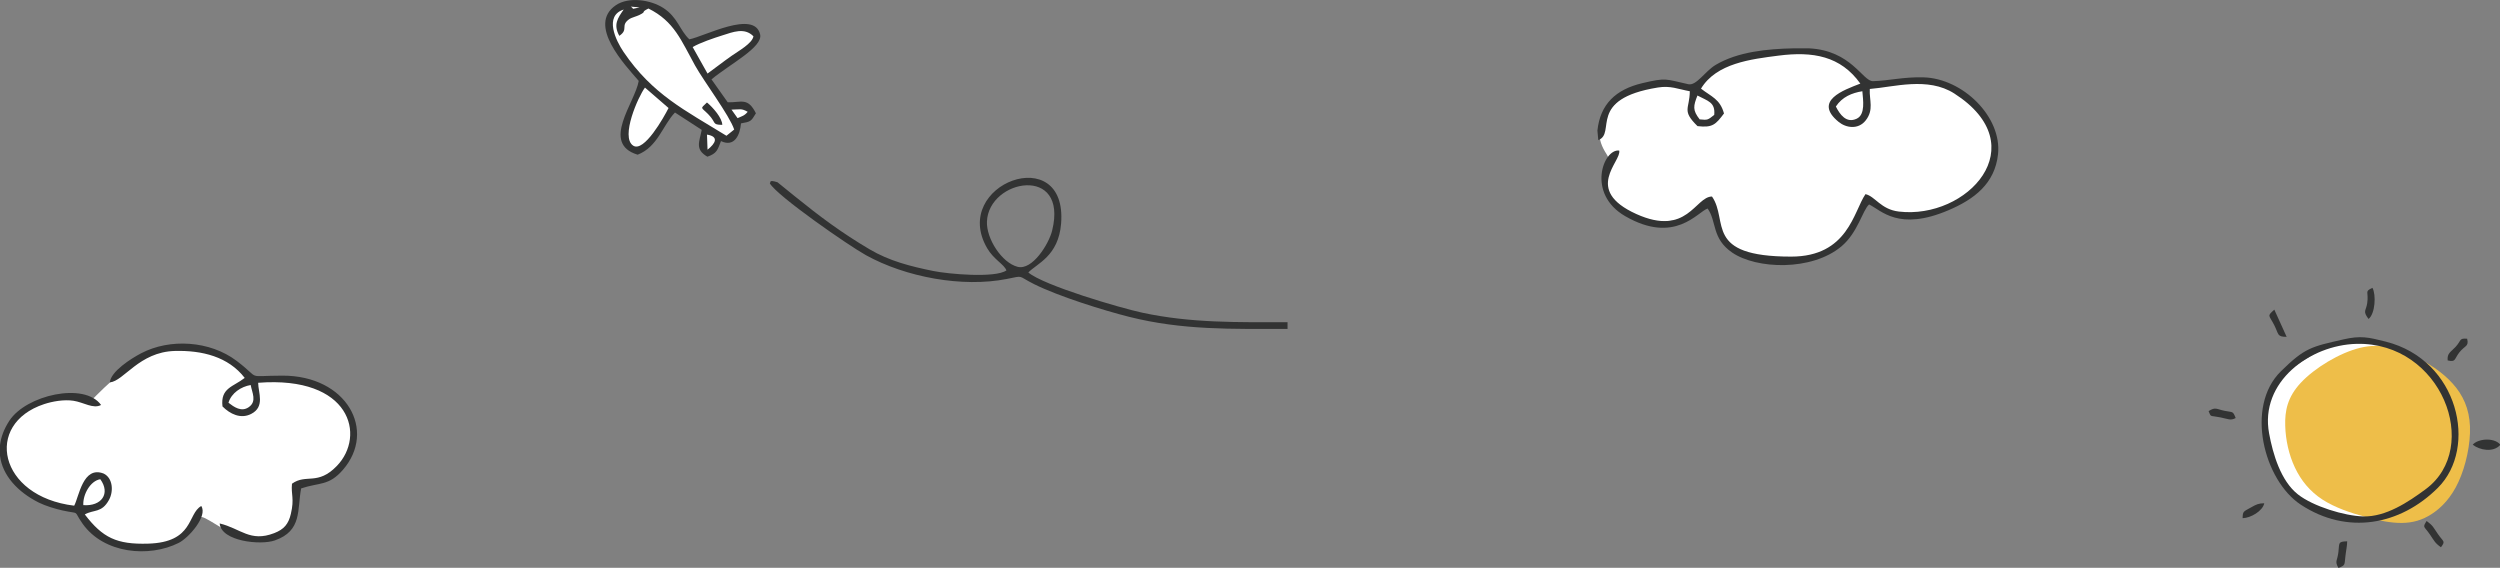 <?xml version="1.0" encoding="UTF-8"?>
<svg id="_レイヤー_2" data-name="レイヤー 2" xmlns="http://www.w3.org/2000/svg" viewBox="0 0 1175.34 266.94">
  <rect x="0" y="0" width="1175.34" height="266.94" fill="#808080" stroke="none"/>
  <defs>
    <style>
      .cls-1 {
        fill: #323333;
      }

      .cls-1, .cls-2, .cls-3 {
        fill-rule: evenodd;
      }

      .cls-2 {
        fill: #fff;
      }

      .cls-3 {
        fill: #eebe49;
      }
    </style>
  </defs>
  <g id="_レイヤー_1-2" data-name="レイヤー 1">
    <g>
      <g>
        <path class="cls-2" d="m754.76,71.66c-1.32-2.31-3.32-6.02-2.64-10.4.67-4.38,4.02-9.42,7.68-12.91,3.66-3.49,7.62-5.43,11.1-6.67,3.48-1.23,6.47-1.76,9.67-1.9,3.2-.14,6.62.12,9.41.61,2.79.49,4.95,1.23,6.25,1.21,1.3-.02,1.75-.79,3.14-2.31,1.38-1.52,3.71-3.77,6.57-5.71,2.86-1.93,6.26-3.54,9.44-4.73,3.17-1.18,6.12-1.94,9.99-2.63,3.88-.69,8.69-1.32,13.78-1.76,5.09-.44,10.46-.7,14.86-.02,4.41.68,7.85,2.29,10.92,3.77s5.76,2.81,7.59,4.7c1.83,1.89,2.79,4.33,3.33,5.73.54,1.4.66,1.76,2.94,1.4,2.28-.36,6.72-1.45,11.87-2.11,5.15-.66,11-.9,16.38-.12,5.38.79,10.28,2.59,14.36,5.41,4.07,2.82,7.32,6.65,10.27,10.62,2.95,3.97,5.61,8.09,6.48,12.58.88,4.49-.03,9.34-1.74,13.5-1.71,4.17-4.23,7.64-7.66,10.54-3.43,2.9-7.76,5.24-12.4,6.9-4.65,1.66-9.61,2.65-13.46,3.16-3.85.52-6.58.56-9.14.06-2.56-.49-4.96-1.52-7.61-2.9-2.65-1.37-5.55-3.09-7.22-3.78-1.67-.69-2.09-.36-2.64.95-.55,1.31-1.22,3.59-2.34,6.47-1.12,2.88-2.69,6.36-5.85,9.74-3.16,3.38-7.92,6.66-13.35,8.58-5.43,1.92-11.53,2.48-17.21,2.35-5.69-.13-10.96-.95-14.57-1.97-3.61-1.02-5.57-2.23-7.5-3.75-1.94-1.52-3.85-3.35-5.4-5.79-1.55-2.43-2.73-5.47-3.63-8.22-.9-2.75-1.51-5.22-2-6.62-.49-1.4-.84-1.73-1.67-1.16-.82.58-2.11,2.07-4.03,3.71-1.91,1.64-4.46,3.43-8.11,4.57-3.66,1.13-8.43,1.61-12.85,1.09-4.42-.52-8.49-2.03-11.56-3.57-3.06-1.53-5.12-3.08-6.78-4.73-1.65-1.65-2.9-3.4-3.74-5.1-.84-1.7-1.27-3.34-1.47-5.07-.21-1.73-.19-3.55.38-5.17.57-1.62,1.69-3.06,1.92-4.22.24-1.17-.4-2.07-1.72-4.37h0Z"/>
        <path class="cls-1" d="m798.03,44.91c4.83,2.57,8.48,3.1,7.89,9.11-3.08,2.43-3.06,2.47-6.84,2.1-3.43-4.34-2.97-6.32-1.05-11.21h0Zm45.15-22.19h7.25c20,.94,25.28,15.59,30.14,15.44,7.66-.23,14.28-2.04,23.68-1.8,18.54.48,37.01,18.59,35.09,36.2-1.51,13.85-11.26,21.14-23.23,26.25-23.55,10.06-31.62.09-37.39-2.7-3.12,2.86-5.3,13.27-13.01,19.73-14.03,11.75-39.99,10.69-51.34,2.91-9.73-6.67-7.18-14.57-11.55-20.72-4.72,1.56-15.38,17.08-38.75,3.6-18.3-10.56-10.3-31.79-2.83-30.85,1.27,5.05-17.13,18.46,8.06,29.84,23.96,10.82,27.65-8.19,35.57-8.23,7.98,11.5-4.04,28.25,37.2,28.25,26.78,0,29.37-21.25,34.96-29.37,4.59,1.04,7.17,7.18,15.69,8.19,32.01,3.79,64.51-30.85,26.07-55.5-12.45-7.98-28.49-3.02-39.74-2.14-.29,5.33,2.06,9.78-1.98,14.86-3.42,4.29-9.13,3.54-12.71.59-12-9.87,2.34-14.91,10.25-17.97-9.29-12.99-22.27-15.25-38.62-13.13-12.71,1.65-29.07,3.53-36.29,15.5,4.82,3.77,8.95,4.86,10.81,11.67-3.9,5.18-5.35,6.8-12.46,5.95-7.56-7.45-3.71-7.9-3.61-16.39-5.6-1.02-9.01-2.73-15.03-1.76-33.52,5.41-19.37,21.46-28,24.73l-.41-4.47c1.31-12.46,8.66-19.34,21.04-22.29,11.55-2.75,10.92-1.87,21.7.48,3.82.83,7.82-6.09,12.88-9.1,10.4-6.18,24.29-7.52,36.59-7.77h0Zm19.92,27.36c3-4.53,7.5-6.38,12.46-7.19.32,4.09,1.52,10.93-2.65,12.91-4.88,2.32-7.93-1.98-9.81-5.73h0Z"/>
      </g>
      <g>
        <path class="cls-2" d="m17.92,189.48c1.93-.71,4.6-1.52,7.97-1.91,3.37-.38,7.44-.33,10.36-.04,2.92.3,4.68.84,5.81.76,1.13-.08,1.64-.77,3.4-2.56,1.76-1.79,4.78-4.69,8.48-7.87,3.7-3.18,8.07-6.64,12.82-9.12,4.75-2.48,9.86-3.98,14.29-4.65,4.43-.67,8.17-.51,12.63.56,4.45,1.07,9.62,3.06,13.45,5.1,3.83,2.04,6.33,4.14,7.96,5.7,1.62,1.56,2.37,2.57,3.09,3,.72.43,1.43.28,4.06.12,2.63-.16,7.19-.34,12.14.22,4.94.55,10.27,1.83,14.16,3.03,3.88,1.2,6.32,2.32,8.87,4.07,2.55,1.75,5.22,4.13,6.88,7.63,1.67,3.5,2.33,8.11,1.93,12.75-.4,4.64-1.88,9.31-4.33,12.64-2.45,3.33-5.88,5.33-9.02,6.47-3.15,1.14-6.01,1.42-8.26,1.62-2.25.2-3.88.33-4.68.86-.8.52-.77,1.45-.68,3.6.08,2.15.22,5.53-.37,8.48-.59,2.94-1.89,5.45-3.51,7.64-1.62,2.19-3.55,4.06-6.25,5.24-2.7,1.17-6.18,1.65-9.84,1.22-3.66-.43-7.52-1.76-11.64-3.93-4.12-2.17-8.5-5.16-11.06-6.41-2.56-1.24-3.3-.73-4.28.77-.98,1.5-2.18,3.99-4.31,6.28-2.13,2.29-5.17,4.38-9.59,5.44-4.42,1.06-10.2,1.09-14.8.67-4.6-.41-8-1.27-11.46-2.97-3.46-1.7-6.98-4.24-9.38-6.23-2.4-1.99-3.68-3.42-4.36-4.7-.68-1.27-.76-2.38-1.5-3-.74-.62-2.13-.77-5.23-1.43-3.1-.66-7.91-1.84-12.28-4.03-4.37-2.19-8.31-5.39-11.02-8.23-2.71-2.84-4.19-5.33-5.15-7.63-.96-2.3-1.4-4.43-1.57-6.78-.17-2.35-.07-4.91,1.22-7.8,1.3-2.89,3.79-6.11,5.78-8.28,1.99-2.17,3.49-3.28,4.83-4.13,1.34-.86,2.52-1.46,4.45-2.17h0Z"/>
        <path class="cls-1" d="m107.41,189.34c1.38-4.58,5.92-7.57,10.45-8.33.66,3.63,3,7.66-.9,10.4-3.47,2.44-6.94-.06-9.55-2.07h0Zm-55.77-9.56c6.59-.59,13.76-14.32,30.52-14.78,12.85-.35,25.16,2.68,32.89,12.67-5.38,4.22-11.47,4.67-10.45,13.41,3.53,3.54,8.53,6.05,13.47,3.53,6.62-3.38,3.35-9.97,3.3-14.65,43.57-3.38,50.68,24.9,37.02,39.07-9.07,9.42-14.42,3.55-21.12,8.38-.5,5.16,1.2,6.92-.53,14.2-1.13,4.76-3.18,7.24-7.83,9.04-11.32,4.38-15.71-2.16-25.64-4.56.74,8.44,19.25,10.33,25.92,7.99,12.99-4.56,10.46-14.4,12.39-24.46,8.62-2.89,13.01-1.06,19.67-8.77,15.93-18.42,1.81-44.3-28.44-44.25-17.97.03-9.56,2.15-21.53-6.92-12.59-9.54-31.42-10.67-44.93-3.59-4.73,2.48-14.23,8.5-14.73,13.7h0Z"/>
        <path class="cls-1" d="m39.17,237.48c-.28-5.01,3.32-11.44,7.98-12.18,4.9,6.71.6,12.83-7.98,12.18h0ZM0,214.29v-5.05c.44-3.66,1.83-7.49,4.38-11.41,7.88-12.13,35.33-18.33,43.14-7.44-3.66,2.01-8.2-1.26-13-1.98-4.44-.67-9.82.28-13.75,1.57-28.41,9.33-21.49,43.46,14.11,47.76,2.25-4.11,4.08-18.96,13.88-15.09,4.32,2.12,4.72,8.36,2.45,12.43-3.44,6.2-7.08,4.36-11.34,6.78,8.4,10.98,15,14.15,29.73,13.73,21.66-.62,18.42-14.04,25.02-17.7,3.16,4.76-5.93,15-10.61,17.35-13.96,7.02-35.2,5.08-45.17-9.01-4.81-6.8-.56-4.28-9.54-6.26-3.35-.74-8.03-2.18-11.06-3.69-9.87-4.94-17.12-12.75-18.24-21.99h0Z"/>
      </g>
      <g>
        <path class="cls-2" d="m296.98,50.54c1.47-3.11,3.08-6.83,4.02-8.99.94-2.17,1.22-2.79.4-3.65-.82-.86-2.74-1.97-5.63-5.76-2.89-3.79-6.74-10.26-8.46-15.07-1.71-4.81-1.29-7.95-.32-9.96.97-2.01,2.47-2.9,4.73-3.59,2.26-.69,5.27-1.18,7.89-1.24,2.61-.06,4.83.3,7.02.97,2.19.67,4.36,1.63,6.26,3.25,1.9,1.62,3.54,3.89,5.4,6.18,1.86,2.28,3.93,4.58,5.03,5.86,1.1,1.28,1.22,1.54,2.59,1.04,1.37-.5,3.99-1.75,7.81-2.98,3.82-1.23,8.83-2.45,12.69-2.53,3.85-.08,6.55.96,8.24,1.66,1.69.7,2.38,1.05,1.96,1.94-.42.89-1.95,2.33-5.23,4.9-3.28,2.57-8.3,6.28-11.59,8.7-3.29,2.42-4.84,3.57-5.61,4.14s-.77.57-.61,1.25c.17.68.5,2.03,1.65,4.22,1.15,2.19,3.12,5.23,4.36,6.84,1.25,1.6,1.77,1.77,3.37,1.85,1.6.08,4.26.08,6.05.31,1.79.23,2.71.68,3.27,1.35.56.67.75,1.56.5,2.33-.25.77-.95,1.41-1.91,1.93-.96.53-2.17.94-3.08,1.22-.91.29-1.5.44-1.62.87-.12.43.24,1.13.44,1.79.2.66.23,1.28-.03,1.9-.26.62-.81,1.25-1.59,2.01s-1.78,1.67-2.6,2.03c-.82.35-1.44.15-1.93-.06-.49-.21-.84-.44-1.27.11-.43.54-.95,1.85-1.8,3.25-.85,1.39-2.04,2.87-3.12,3.27-1.08.4-2.06-.27-2.68-.9-.62-.63-.88-1.23-.84-2.78.04-1.55.39-4.05.63-5.54.24-1.5.38-1.99-1.65-3.58-2.03-1.59-6.24-4.29-8.74-5.91-2.5-1.62-3.3-2.17-4.01-1.97-.71.2-1.33,1.15-2.54,3.29-1.21,2.13-3.02,5.45-5.36,8.31-2.34,2.86-5.21,5.25-7.64,6.49-2.43,1.24-4.41,1.31-5.68.18-1.27-1.14-1.83-3.49-2.19-5.49-.36-2-.51-3.65.07-5.72.58-2.08,1.9-4.59,3.36-7.7h0Z"/>
        <path class="cls-1" d="m494.67,108.34c-1.6,6.5-9.37,18.85-16.25,17.1-7.42-1.89-14.76-13.24-14.42-21.31.84-20.01,38.31-26.77,30.66,4.21h0Zm-21.5,18.78c-5.28,3.74-27.52,1.7-34.47.27-10.6-2.17-20.51-4.65-29.86-10.17-13.09-7.73-23.39-15.4-35.13-24.91l-8.19-6.63c-4.39-1.37-3.02.15-3.6.52,3.5,6.03,37.26,29.39,45.21,33.78,18.7,10.34,45.33,15.3,66.21,11.17,8.36-1.65,4.71-1.61,12.88,2.46,11.48,5.71,32.5,12.3,44.69,15.36,25.17,6.31,48.01,5.67,74.41,5.67v-3.16c-23.45,0-45.29.47-68.25-4.46-10.44-2.24-46.43-12.81-53.62-18.92,4.05-4.22,14.18-7.66,15.41-22.97,3.16-39.1-52.37-18.67-34.74,11.6,3.08,5.29,7.91,7.49,9.04,10.39h0Z"/>
        <path class="cls-1" d="m332.64,70.37l-.26-7.09c5.77.93,4,4.15.26,7.09h0Zm11.28-18.83c4.02-.03,4.57-.71,7.6,1.03-1.6,1.92-2.61,1.99-4.76,2.98l-2.84-4h0Zm-40.7-10.37l11.09,9.61c-2.13,4.25-11.55,21.11-16.66,17.67-6.04-4.07,2.42-23.05,5.57-27.27h0Zm29.42-6.58l-6.99-12.46c3.36-2.01,9.98-4.25,13.94-5.49,5.01-1.57,10.39-3.86,14.63.42-.53,3.32-6.9,6.83-10.27,9.19-3.98,2.79-7.51,5.58-11.31,8.33h0Zm-39.42-30.11c-2.79,4.01-4.99,7.1-2.05,12.37,4.63-3.19.16-4.77,4.83-7.97.76-.52,3.41-1.25,4.52-1.8,3.99-1.98.21-1,4.32-3.08,12.22,6.05,15.43,15.12,21.93,26.79,4.28,7.68,16.22,23.47,18.4,30.11l-3.64,2.93c-19.31-11.92-34.73-19.31-48.39-39.45-3.57-5.27-9.27-16.89.07-19.9h0Zm3.32-1.37l4.18.37c-4.73.92-2.06.97-4.18-.37h0Zm3.75,34.91c-1.68,10.19-18.01,29.41-.51,34.71,9.47-3.68,11.76-13.8,17.55-19.83l12.57,8.15c-.99,5.42-3.41,9.15,2.67,12.62,4.46-1.54,4.75-3.11,6.4-7.33,6.33,3.03,8.97-2.92,9.39-8.33,4.6-.82,4.71-.87,7.02-4.75-3.83-7.68-6.86-4.99-13.25-5.17l-7.64-10.78c8.76-7.23,24.22-15.14,22.88-21.1-2.66-11.79-26.45,1.04-33.28,2.27-4.51-4.15-5.43-10.38-12.31-14.78-5.91-3.79-16.17-5.37-22.24-1.25-13.71,9.3,4.4,28.18,10.75,35.59h0Z"/>
        <path class="cls-1" d="m339.57,58.7c-.04-3.27-4.46-8.27-7.2-10.52-3.42,3.19-2.75,2.05.76,5.7,3.71,3.85,1.5,4.77,6.43,4.82h0Z"/>
      </g>
      <g>
        <path class="cls-2" d="m1075.21,174.76c3.63-2.64,10.19-7.04,15.3-9.7,5.12-2.66,8.8-3.56,14.49-3.89,5.7-.33,13.41-.08,20.15,2.39,6.74,2.46,12.51,7.14,17.13,11.75,4.62,4.62,8.08,9.17,9.8,14.98,1.72,5.8,1.7,12.84,1.32,18.55s-1.12,10.09-3.4,14.23c-2.28,4.14-6.08,8.04-10.37,11.42-4.28,3.38-9.04,6.24-13.98,7.76-4.94,1.53-10.07,1.72-15.73,1.17-5.66-.55-11.87-1.85-17.17-3.68-5.3-1.83-9.7-4.19-12.88-6.51-3.18-2.32-5.14-4.6-6.81-7.3-1.67-2.7-3.05-5.84-4.23-9.33-1.17-3.5-2.14-7.35-2.73-11.43-.59-4.08-.79-8.39-.64-11.64.15-3.26.66-5.46,1.51-7.68.85-2.22,2.03-4.46,2.97-6.02.94-1.56,1.64-2.43,5.27-5.07h0Z"/>
        <path class="cls-3" d="m1111.83,242.96c-6.62-1.81-14.14-4.3-20-8.12-5.86-3.82-10.05-8.96-12.9-15-2.86-6.04-4.38-12.99-4.57-19.75-.19-6.76.95-13.33,7.39-20.2,6.44-6.88,18.18-14.06,27.92-16.39,9.74-2.33,17.47.2,24.69,3.65,7.22,3.45,13.92,7.82,18.75,13.2,4.83,5.37,7.78,11.75,8.11,20.08.33,8.33-1.95,18.61-5.38,26.08-3.43,7.47-8,12.14-12.52,15.09-4.52,2.95-9,4.19-14.08,4.25-5.09.06-10.79-1.07-17.41-2.87h0Z"/>
        <path class="cls-1" d="m1066.79,203.8c-4.52-24.32,19.27-41.62,41.13-42.14,39.92-.95,58.95,48.73,32.5,68.31-8.13,6.02-18.7,13.09-29.34,12.82-8.89-.23-23.65-4.74-30.78-10.39-8.08-6.4-11.73-18.98-13.51-28.6h0Zm34.78-44.2c-14.94,3.41-17.96,3.87-29.26,14.98-16.89,16.61-8.02,51.26,9.41,62.71,21.73,14.27,46.63,9.75,64.41-7.95,18.93-18.84,9.87-60.06-24.5-68.73-8.42-2.12-11.81-2.9-20.06-1.02h0Z"/>
        <path class="cls-1" d="m1162.52,209.07c3.3,2.6,9.63,3.73,12.83.21v-.41c-3.06-3.31-10.43-2.61-12.83.2h0Z"/>
        <path class="cls-1" d="m1113.53,149.96c3.15-2.44,3.63-11.4,1.84-14.64-3.96,1.84-1.65,1.64-2.46,7.22-.55,3.75-2.25,3.54.62,7.42h0Z"/>
        <path class="cls-1" d="m1099.59,266.94c3.01-1.23,2.62-1.27,3.05-5.25.3-2.86.83-4.82.86-7.2-4.47.09-3.63.86-4.12,5-.52,4.41-1.83,4.18-.05,7.44h.27Z"/>
        <path class="cls-1" d="m1150.74,169.44c3.87.97,3.07-.65,5.44-3.7,2.63-3.39,4.66-2.7,3.71-6.49-3.86-.32-2.58.7-5.38,3.77-2.26,2.48-4.12,2.98-3.77,6.43h0Z"/>
        <path class="cls-1" d="m1147.58,257.29c2.25-3.07,1.21-2.35-1.52-6.35-2.06-3-2.22-3.84-5.22-6.01-2.02,3.28-1.28,2.21,1.61,6.44,1.97,2.88,2.27,3.91,5.13,5.92h0Z"/>
        <path class="cls-1" d="m1038.34,193.28c1.29,3.04.35,1.92,5.5,2.94,3.83.76,4.76,1.64,7.24.31-1.39-3.41-1.15-2.57-5.23-3.39-3.87-.78-4.22-1.95-7.5.14h0Z"/>
        <path class="cls-1" d="m1075.04,158.37l-5.8-12.8c-3.61,3.22-2.49,2.42,0,7.37,2.2,4.37,1.22,5.38,5.8,5.43h0Z"/>
        <path class="cls-1" d="m1054.33,243.61c3.77-.05,9.46-3.37,10.18-7.01-2.69.03-3.7.53-6.15,1.91-3.8,2.13-3.91,1.8-4.03,5.09h0Z"/>
      </g>
    </g>
  </g>
</svg>